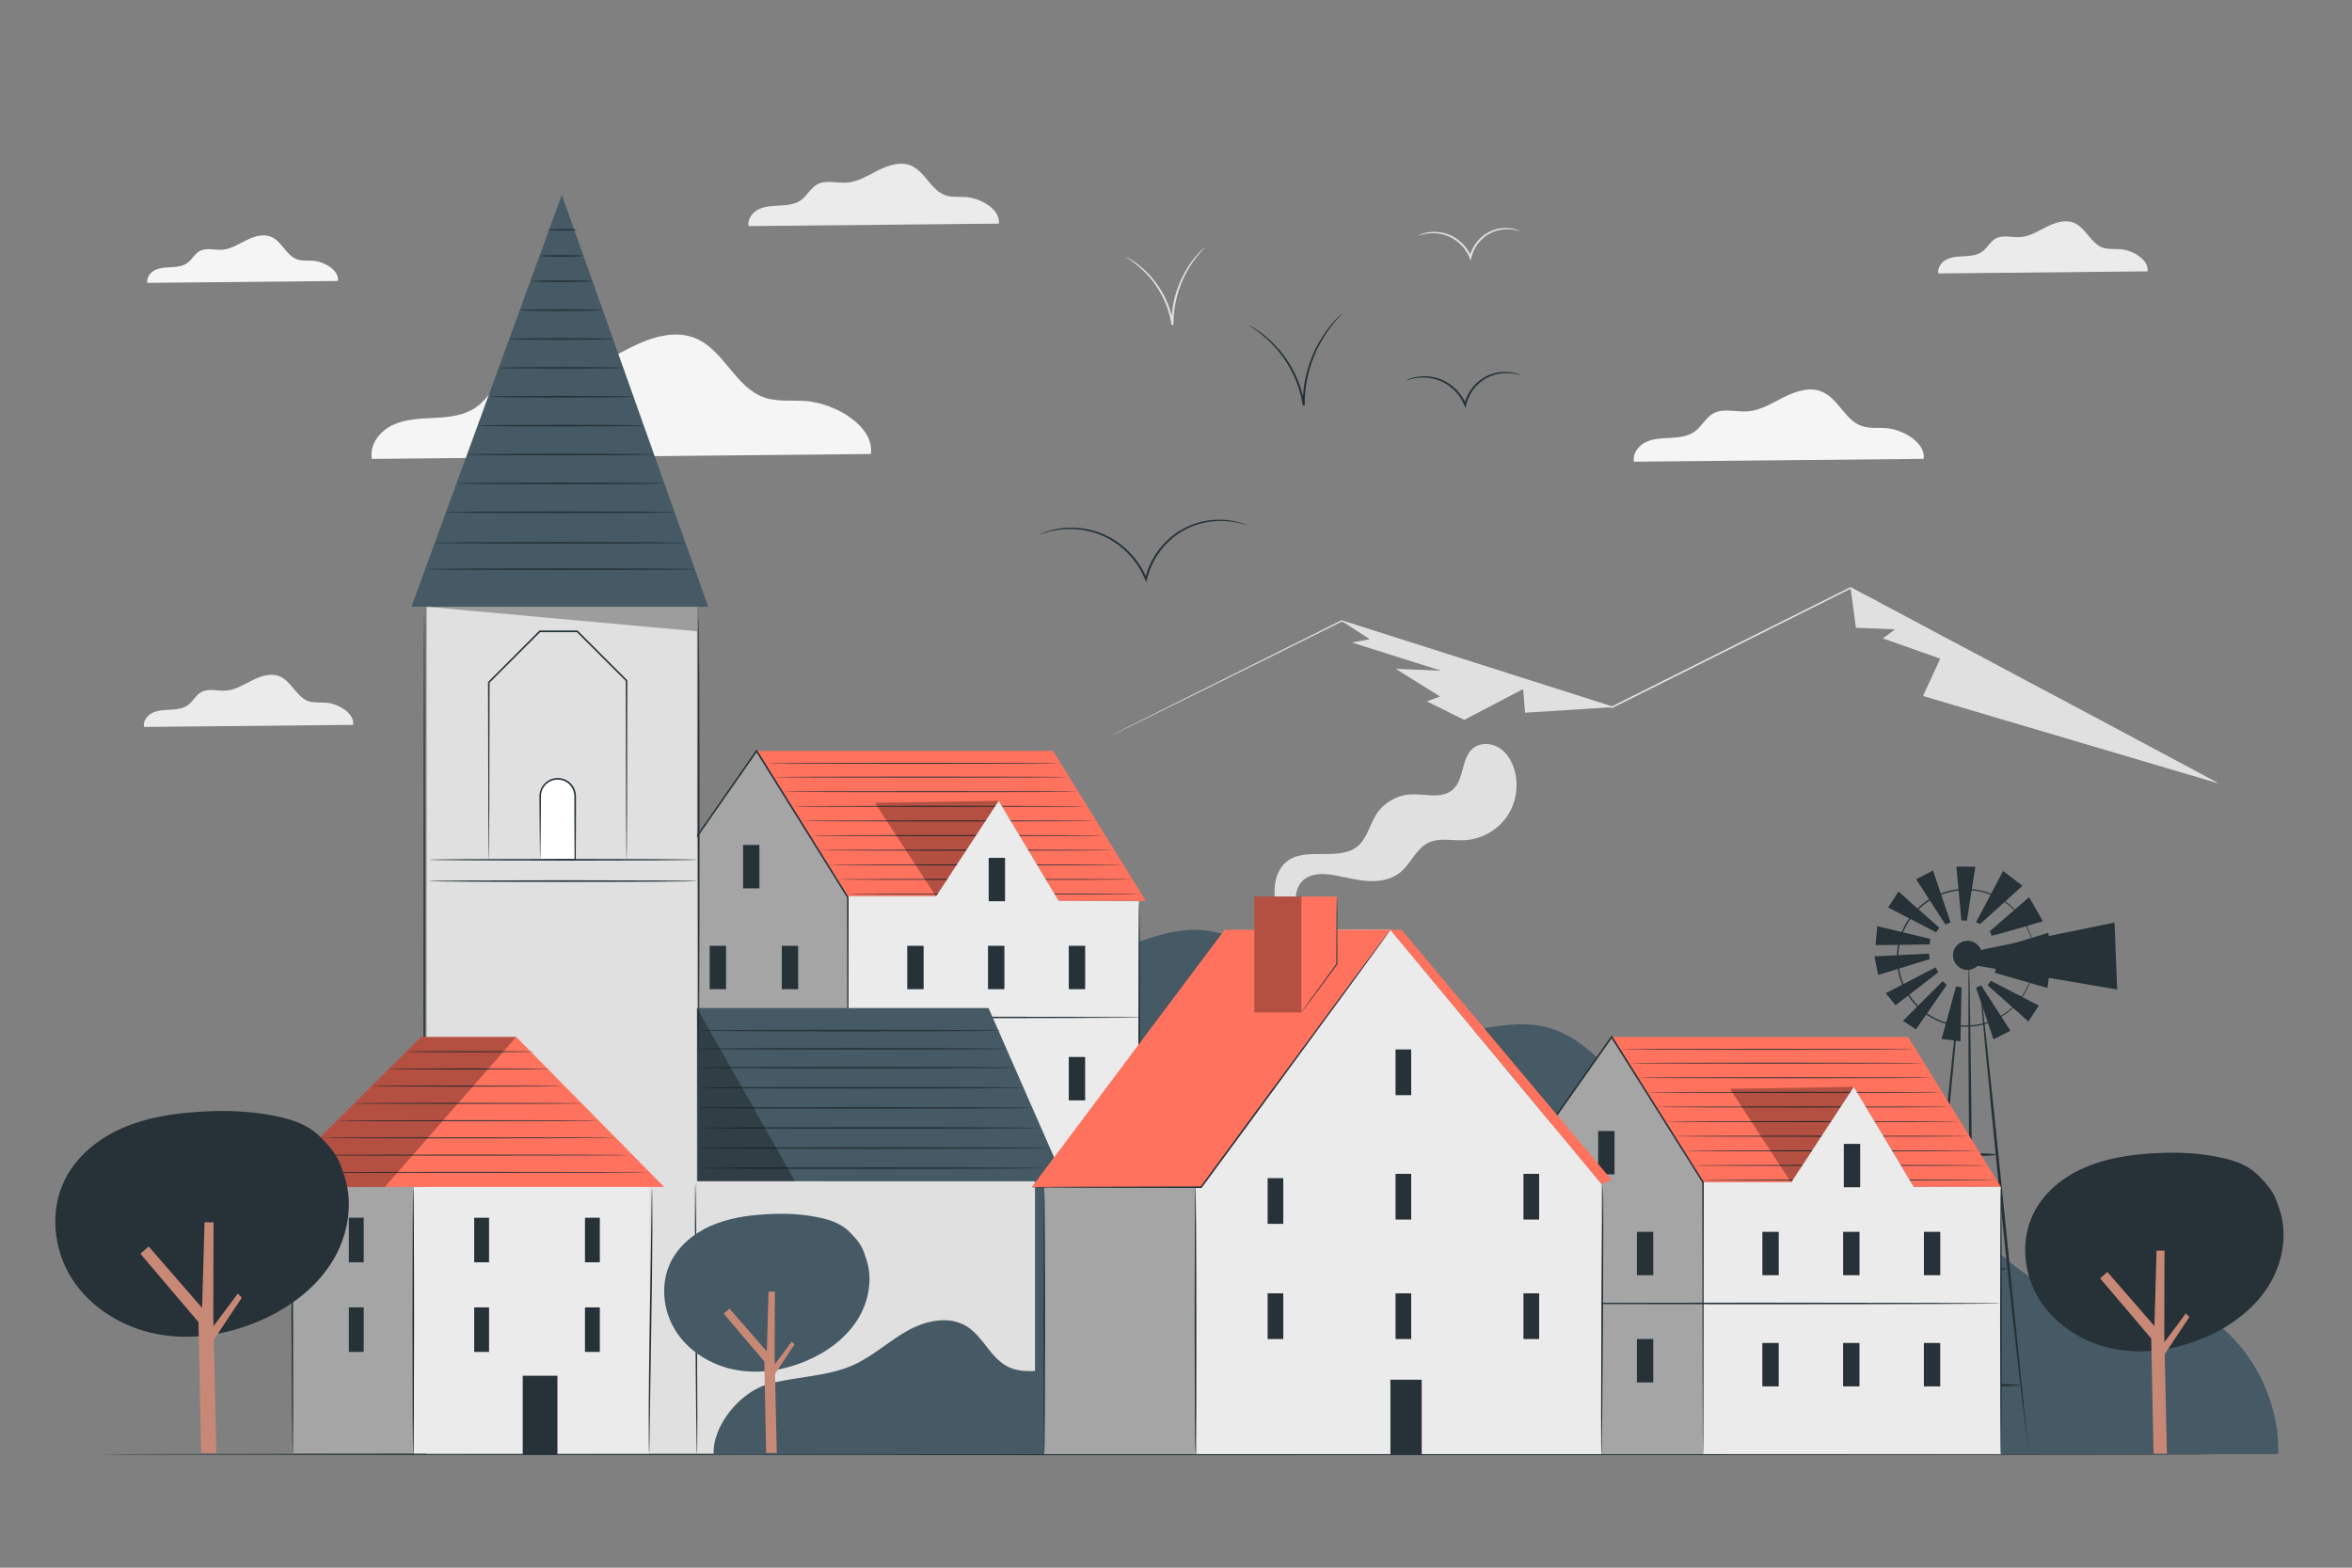 <?xml version="1.0" encoding="UTF-8"?> <svg xmlns="http://www.w3.org/2000/svg" xmlns:xlink="http://www.w3.org/1999/xlink" version="1.1" x="0px" y="0px" viewBox="0 0 750 500" style="enable-background:new 0 0 750 500;" xml:space="preserve"><rect x="0" y="0" width="750" height="500" fill="#808080" stroke="none"/> <g id="Background_Complete"> <g> <g> <path style="fill:#E0E0E0;" d="M484.641,73.693c-0.019,0.051-0.551-0.144-1.541-0.343c-0.985-0.196-2.456-0.368-4.231-0.112 c-1.763,0.251-3.843,0.97-5.661,2.478c-1.815,1.48-3.367,3.713-3.988,6.354l-0.018,0.07l-0.242,0.941l-0.361-0.893 c-1.017-2.512-2.823-4.514-4.782-5.793c-1.964-1.301-4.079-1.85-5.851-1.986c-3.6-0.245-5.705,0.879-5.73,0.729 c-0.014-0.03,0.479-0.316,1.456-0.632c0.972-0.313,2.454-0.629,4.303-0.543c1.835,0.082,4.062,0.607,6.139,1.943 c2.07,1.311,3.981,3.398,5.053,6.046l-0.603,0.048l0.019-0.074c0.658-2.796,2.31-5.134,4.238-6.664 c1.934-1.561,4.137-2.267,5.971-2.469c1.85-0.208,3.357,0.041,4.345,0.316C484.151,73.389,484.654,73.663,484.641,73.693z"></path> </g> </g> <g> <g> <path style="fill:#E0E0E0;" d="M384.165,78.895c0.038,0.039-0.495,0.588-1.402,1.619c-0.908,1.03-2.148,2.592-3.442,4.673 c-2.601,4.109-5.204,10.647-5.114,18.147c0,0.078-0.001,0.157-0.002,0.229l-0.631,0.052c-1.087-7.377-4.957-13.254-8.354-16.653 c-3.417-3.471-6.194-4.818-6.102-4.947c0.011-0.019,0.183,0.06,0.501,0.229c0.312,0.178,0.798,0.406,1.367,0.788 c1.168,0.718,2.782,1.9,4.55,3.615c1.77,1.709,3.643,4.009,5.237,6.863c1.597,2.846,2.862,6.271,3.429,10.013l-0.631,0.052 c0-0.073,0.001-0.153,0.002-0.233c-0.092-7.655,2.637-14.295,5.37-18.395c1.36-2.078,2.667-3.613,3.639-4.6 c0.469-0.51,0.885-0.854,1.149-1.105C384.001,78.999,384.15,78.879,384.165,78.895z"></path> </g> </g> <g> <path style="fill:#F5F5F5;" d="M277.689,144.793c1.218-8.845-11.265-16.12-20.644-16.876c-4.473-0.361-9.119,0.323-13.356-1.154 c-9.181-3.2-12.848-15.061-21.807-18.839c-6.697-2.825-14.408-0.31-20.901,2.958c-6.493,3.268-12.909,7.38-20.163,7.844 c-6.31,0.404-13.161-1.936-18.682,1.146c-4.114,2.297-6.268,7.037-10.06,9.833c-3.709,2.736-8.548,3.315-13.15,3.566 c-4.602,0.251-9.367,0.297-13.558,2.216c-4.191,1.919-7.658,6.35-6.788,10.877L277.689,144.793z"></path> </g> <g> <g> <path style="fill:#E0E0E0;" d="M707.499,249.887c0,0-0.198-0.089-0.577-0.283c-0.388-0.201-0.948-0.491-1.682-0.87 c-1.488-0.781-3.672-1.926-6.504-3.411c-5.681-3-13.95-7.367-24.357-12.862c-20.819-11.037-50.177-26.6-84.386-44.735 l0.226,0.003c-17.278,8.647-36.142,18.087-55.76,27.904c-6.878,3.439-13.663,6.833-20.291,10.147l-0.094,0.047l-0.1-0.032 c-32.025-10.234-61.498-19.652-86.216-27.551l0.159-0.012c-22.314,11.054-40.704,20.164-53.528,26.517 c-6.406,3.158-11.419,5.629-14.843,7.317c-1.702,0.831-3.007,1.469-3.899,1.904c-0.882,0.427-1.344,0.632-1.344,0.632 s0.442-0.244,1.315-0.69c0.885-0.448,2.181-1.104,3.871-1.96c3.413-1.712,8.408-4.218,14.792-7.42 c12.805-6.392,31.166-15.557,53.447-26.679l0.077-0.038l0.082,0.026c24.727,7.874,54.21,17.262,86.245,27.462l-0.194,0.015 c6.627-3.315,13.412-6.709,20.289-10.15c19.623-9.809,38.49-19.241,55.773-27.88l0.114-0.057l0.112,0.06 c34.173,18.202,63.501,33.823,84.298,44.9c10.378,5.549,18.625,9.959,24.29,12.988c2.816,1.516,4.987,2.685,6.467,3.482 c0.725,0.395,1.278,0.697,1.662,0.907C707.314,249.773,707.499,249.887,707.499,249.887z"></path> </g> <polygon style="fill:#E0E0E0;" points="427.821,198.042 436.779,203.867 431.101,204.931 459.543,213.917 445.052,213.313 459.201,222.136 455.019,223.695 466.906,229.608 485.694,219.759 486.314,227.311 514.052,225.549 "></polygon> <polygon style="fill:#E0E0E0;" points="590.109,187.508 591.804,200.212 604.274,200.732 600.406,203.604 618.695,210.077 613.202,221.983 707.499,249.887 "></polygon> </g> <g> <path style="fill:#EBEBEB;" d="M318.505,71.321c0.611-4.435-5.649-8.084-10.352-8.463c-2.243-0.181-4.573,0.162-6.698-0.578 c-4.604-1.605-6.443-7.552-10.935-9.447c-3.358-1.417-7.225-0.155-10.481,1.483c-3.256,1.639-6.473,3.701-10.111,3.934 c-3.164,0.202-6.6-0.971-9.368,0.575c-2.063,1.152-3.143,3.529-5.045,4.931c-1.86,1.372-4.286,1.663-6.594,1.788 c-2.308,0.125-4.697,0.149-6.799,1.111c-2.102,0.962-3.84,3.184-3.404,5.454L318.505,71.321z"></path> </g> <g> <path style="fill:#EBEBEB;" d="M112.609,231.19c0.51-3.708-4.722-6.758-8.654-7.075c-1.875-0.151-3.823,0.135-5.599-0.484 c-3.849-1.341-5.386-6.314-9.141-7.898c-2.808-1.184-6.04-0.13-8.762,1.24c-2.722,1.37-5.412,3.094-8.452,3.288 c-2.645,0.169-5.517-0.812-7.831,0.48c-1.724,0.963-2.628,2.95-4.217,4.122c-1.555,1.147-3.583,1.39-5.513,1.495 c-1.929,0.105-3.927,0.124-5.684,0.929c-1.757,0.804-3.21,2.662-2.846,4.559L112.609,231.19z"></path> </g> <g> <path style="fill:#F5F5F5;" d="M107.767,89.616c0.465-3.378-4.303-6.158-7.886-6.446c-1.709-0.138-3.483,0.123-5.102-0.441 c-3.507-1.222-4.908-5.753-8.33-7.196c-2.558-1.079-5.504-0.118-7.984,1.13c-2.48,1.248-4.931,2.819-7.702,2.996 c-2.41,0.154-5.027-0.74-7.136,0.438c-1.571,0.877-2.394,2.688-3.843,3.756c-1.417,1.045-3.265,1.266-5.023,1.362 c-1.758,0.096-3.578,0.113-5.179,0.846c-1.601,0.733-2.925,2.426-2.593,4.155L107.767,89.616z"></path> </g> <g> <path style="fill:#EBEBEB;" d="M684.791,86.549c0.51-3.708-4.722-6.758-8.654-7.075c-1.875-0.151-3.823,0.135-5.599-0.484 c-3.849-1.341-5.386-6.314-9.141-7.897c-2.808-1.184-6.04-0.13-8.762,1.24c-2.722,1.37-5.412,3.094-8.452,3.288 c-2.645,0.169-5.517-0.812-7.831,0.48c-1.724,0.963-2.628,2.95-4.217,4.122c-1.555,1.147-3.583,1.39-5.513,1.495 c-1.929,0.105-3.927,0.124-5.683,0.929c-1.757,0.804-3.21,2.662-2.846,4.56L684.791,86.549z"></path> </g> <g> <path style="fill:#F5F5F5;" d="M613.409,146.345c0.707-5.135-6.541-9.36-11.987-9.799c-2.597-0.209-5.295,0.188-7.755-0.67 c-5.331-1.858-7.46-8.745-12.662-10.939c-3.889-1.64-8.366-0.18-12.136,1.717c-3.77,1.897-7.496,4.285-11.707,4.555 c-3.664,0.234-7.642-1.124-10.847,0.665c-2.388,1.333-3.64,4.086-5.841,5.71c-2.154,1.589-4.963,1.925-7.635,2.07 c-2.672,0.145-5.439,0.172-7.872,1.286c-2.433,1.114-4.446,3.687-3.941,6.315L613.409,146.345z"></path> </g> </g> <g id="Background_Simple" style="display:none;"> <path style="display:inline;fill:#F5F5F5;" d="M521.593,117.017l-1.924-3.171c-16.223-26.734-45.554-42.849-76.479-40.894 c-3.975,0.251-7.933,0.789-11.839,1.625c-28.117,6.019-52.582,27.281-62.723,54.512c-5.964,16.015-7.63,34.454-18.948,47.166 c-14.729,16.544-39.736,17.064-61.722,16.378c-21.986-0.686-47.009-0.101-61.667,16.508c-9.18,10.402-12.097,25.195-11.357,39.125 c1.96,36.882,27.659,69.859,60.343,86.251c32.684,16.392,71.165,17.86,106.935,10.649c50.11-10.101,97.764-37.841,126.407-80.687 C537.262,221.634,544.511,163.262,521.593,117.017z"></path> <circle style="display:inline;fill:#F5F5F5;" cx="604.829" cy="201.479" r="47.316"></circle> <circle style="display:inline;fill:#F5F5F5;" cx="267.111" cy="94.261" r="37.754"></circle> </g> <g id="Floor"> <g> <path style="fill:#263238;" d="M706.537,463.857c0,0.144-151.003,0.26-337.232,0.26c-186.293,0-337.264-0.117-337.264-0.26 c0-0.144,150.971-0.26,337.264-0.26C555.534,463.597,706.537,463.714,706.537,463.857z"></path> </g> </g> <g id="Small_Town"> <g> <path style="fill:#455A64;" d="M258.965,351.989c32.756-0.823,92.354-58.752,124.977-55.296 c23.719,2.513,40.51,30.629,64.171,33.775c15.622,2.077,31.695-7.269,46.813-2.332c18.207,5.946,27.862,30.211,45.765,37.252 c16.542,6.506,34.918-3.615,52.109,0.123c26.373,5.734,41.391,41.443,67.712,47.476c9.852,2.258,20.13-0.028,30.061,1.726 c20.192,3.566,36.48,25.821,35.919,49.076H269.631L258.965,351.989z"></path> <g> <path style="fill:#263238;" d="M617.229,308.539c-0.568,0.284-15.907,8.238-15.907,8.238l3.125,3.835l13.635-10.51 L617.229,308.539z"></path> <path style="fill:#263238;" d="M619.479,312.921c-0.455,0.443-12.657,12.677-12.657,12.677l4.141,2.706l9.802-14.153 L619.479,312.921z"></path> <path style="fill:#263238;" d="M615.106,304.132c-0.632,0.067-17.405,0.886-17.405,0.886l1.204,5.945l16.452-5.07 L615.106,304.132z"></path> <path style="fill:#263238;" d="M615.557,299.459c-0.625-0.114-16.948-4.062-16.948-4.062l-0.523,6.043l17.214-0.221 L615.557,299.459z"></path> <path style="fill:#263238;" d="M618.432,295.92c-0.498-0.395-13.037-11.566-13.037-11.566l-3.307,5.085l15.289,7.914 L618.432,295.92z"></path> <path style="fill:#263238;" d="M621.98,294.16c-0.236-0.59-5.577-16.512-5.577-16.512l-5.395,2.772l9.344,14.459L621.98,294.16z"></path> <path style="fill:#263238;" d="M627.213,293.648c0.063-0.632,2.692-17.219,2.692-17.219l-6.065-0.037l1.598,17.141 L627.213,293.648z"></path> <polygon style="fill:#263238;" points="627.746,303.779 674.28,294.237 675.116,315.587 627.895,307.585 "></polygon> <path style="fill:#263238;" d="M632.036,304.701c0,2.563-2.077,4.64-4.64,4.64s-4.64-2.077-4.64-4.64 c0-2.563,2.078-4.64,4.64-4.64S632.036,302.138,632.036,304.701z"></path> <g> <path style="fill:#263238;" d="M610.259,464.033c-0.247-0.025,2.849-33.241,6.913-74.181 c4.066-40.954,7.561-74.123,7.808-74.099c0.247,0.024-2.848,33.233-6.914,74.188 C614.002,430.882,610.506,464.058,610.259,464.033z"></path> </g> <g> <path style="fill:#263238;" d="M646.9,463.645c0,0-4.55-36.243-8.604-76.364c-4.055-40.135-7.141-72.68-6.894-72.705 c0.247-0.025,3.733,32.48,7.789,72.614C643.244,427.311,646.899,463.397,646.9,463.645z"></path> </g> <g> <path style="fill:#263238;" d="M636.571,368.262c0,0.248-3.586,0.449-8.008,0.449c-4.424,0-8.009-0.201-8.009-0.449 c0-0.248,3.585-0.449,8.009-0.449C632.986,367.813,636.571,368.014,636.571,368.262z"></path> </g> <g> <path style="fill:#263238;" d="M640.007,404.674c0,0.248-5.235,0.45-11.69,0.45c-6.458,0-11.691-0.201-11.691-0.45 c0-0.248,5.233-0.449,11.691-0.449C634.772,404.225,640.007,404.426,640.007,404.674z"></path> </g> <g> <path style="fill:#263238;" d="M644.256,441.794c0,0.248-7.097,0.449-15.85,0.449c-8.756,0-15.851-0.201-15.851-0.449 c0-0.248,7.096-0.449,15.851-0.449C637.159,441.344,644.256,441.546,644.256,441.794z"></path> </g> <g> <path style="fill:#263238;" d="M627.824,307.548c0.248-0.002,0.742,34.351,1.103,76.719c0.361,42.383,0.452,76.732,0.204,76.734 c-0.248,0.002-0.742-34.343-1.102-76.726C627.667,341.906,627.576,307.55,627.824,307.548z"></path> </g> <g> <path style="fill:#263238;" d="M648.69,305.482c-0.008,0-0.021-0.12-0.041-0.353c-0.018-0.254-0.043-0.597-0.075-1.035 c-0.015-0.229-0.031-0.483-0.049-0.762c-0.031-0.279-0.092-0.581-0.142-0.91c-0.106-0.657-0.207-1.419-0.461-2.247 c-0.388-1.681-1.18-3.668-2.425-5.772c-1.255-2.095-3.063-4.283-5.522-6.139c-2.451-1.838-5.544-3.402-9.112-4.032 c-3.544-0.608-7.544-0.497-11.354,0.951c-0.969,0.311-1.881,0.79-2.817,1.24c-0.887,0.537-1.822,1.031-2.648,1.703 c-0.878,0.603-1.646,1.358-2.45,2.084c-0.726,0.804-1.49,1.591-2.116,2.504c-1.285,1.785-2.407,3.769-3.086,5.95 c-0.704,2.168-1.083,4.47-1.114,6.813c0.031,2.344,0.409,4.647,1.113,6.815c0.679,2.182,1.801,4.166,3.086,5.952 c0.626,0.913,1.39,1.701,2.116,2.505c0.804,0.726,1.572,1.481,2.45,2.084c0.826,0.672,1.761,1.167,2.649,1.704 c0.937,0.45,1.848,0.929,2.818,1.24c3.81,1.448,7.811,1.559,11.355,0.951c3.569-0.631,6.661-2.194,9.112-4.033 c2.459-1.856,4.267-4.044,5.521-6.139c1.244-2.104,2.036-4.09,2.424-5.771c0.253-0.828,0.354-1.59,0.46-2.247 c0.05-0.329,0.111-0.631,0.142-0.91c0.018-0.278,0.035-0.532,0.049-0.762c0.031-0.438,0.056-0.78,0.074-1.035 C648.669,305.602,648.682,305.482,648.69,305.482s0.009,0.12,0.005,0.354c-0.008,0.256-0.017,0.6-0.03,1.039 c-0.008,0.231-0.018,0.487-0.028,0.767c-0.024,0.281-0.078,0.586-0.121,0.917c-0.093,0.663-0.181,1.432-0.423,2.271 c-0.365,1.701-1.14,3.716-2.378,5.857c-1.249,2.132-3.062,4.363-5.544,6.263c-2.474,1.882-5.609,3.488-9.236,4.146 c-3.603,0.635-7.676,0.536-11.565-0.928c-0.989-0.315-1.92-0.8-2.876-1.257c-0.907-0.544-1.861-1.048-2.705-1.731 c-0.896-0.614-1.682-1.381-2.503-2.122c-0.743-0.818-1.522-1.622-2.163-2.552c-1.314-1.82-2.461-3.845-3.156-6.072 c-0.72-2.213-1.107-4.565-1.138-6.957c0.031-2.391,0.419-4.742,1.139-6.954c0.695-2.226,1.842-4.25,3.156-6.069 c0.641-0.93,1.42-1.733,2.163-2.551c0.821-0.74,1.606-1.507,2.502-2.121c0.844-0.683,1.798-1.186,2.704-1.73 c0.956-0.457,1.887-0.942,2.875-1.257c3.888-1.464,7.961-1.563,11.563-0.928c3.627,0.658,6.762,2.264,9.236,4.146 c2.483,1.9,4.296,4.131,5.545,6.263c1.239,2.141,2.013,4.156,2.379,5.858c0.242,0.838,0.331,1.608,0.423,2.271 c0.044,0.332,0.098,0.637,0.121,0.918c0.01,0.28,0.019,0.536,0.028,0.767c0.013,0.44,0.023,0.784,0.03,1.04 C648.699,305.362,648.698,305.482,648.69,305.482z"></path> </g> <path style="fill:#263238;" d="M635.047,298.418c0.703,0.097,16.384-4.588,16.384-4.588l-4.395-7.691l-12.499,10.833 L635.047,298.418z"></path> <path style="fill:#263238;" d="M631.401,294.745c0.455-0.443,13.513-12.226,13.513-12.226l-6.172-4.735l-8.636,16.363 L631.401,294.745z"></path> <path style="fill:#263238;" d="M636.923,304.339c0.632-0.067,17.405-0.886,17.405-0.886l-1.204-5.945l-16.452,5.069 L636.923,304.339z"></path> <path style="fill:#263238;" d="M636.144,310.287c0.619,0.142,16.747,4.825,16.747,4.825l0.795-6.013l-17.206-0.559 L636.144,310.287z"></path> <path style="fill:#263238;" d="M633.786,314.239c0.498,0.395,13.037,11.566,13.037,11.566l3.307-5.085l-15.289-7.914 L633.786,314.239z"></path> <path style="fill:#263238;" d="M630.107,314.99c0.236,0.59,5.577,16.512,5.577,16.512l5.395-2.772l-9.344-14.459L630.107,314.99z "></path> <path style="fill:#263238;" d="M623.741,314.576c-0.134,0.621-4.618,16.805-4.618,16.805l6.023,0.721l0.347-17.212 L623.741,314.576z"></path> </g> <g> <polygon style="fill:#EBEBEB;" points="543.064,377.063 513.929,330.716 483.306,374.283 483.306,463.788 543.064,463.788 "></polygon> <polygon style="opacity:0.3;" points="543.064,377.063 513.929,330.716 483.306,374.283 483.306,463.788 543.064,463.788 "></polygon> <polygon style="fill:#FF725E;" points="513.929,330.716 608.461,330.716 638.049,378.565 610.267,378.565 591.12,346.653 571.222,377.063 543.064,377.063 "></polygon> <rect x="521.968" y="392.882" style="fill:#263238;" width="5.221" height="13.838"></rect> <rect x="498.972" y="392.882" style="fill:#263238;" width="5.221" height="13.838"></rect> <rect x="521.968" y="427.073" style="fill:#263238;" width="5.221" height="13.838"></rect> <rect x="498.972" y="427.073" style="fill:#263238;" width="5.221" height="13.838"></rect> <g> <path style="fill:#263238;" d="M610.819,334.695c0,0.086-21.081,0.156-47.078,0.156c-26.007,0-47.083-0.07-47.083-0.156 s21.076-0.156,47.083-0.156C589.738,334.539,610.819,334.609,610.819,334.695z"></path> </g> <g> <path style="fill:#263238;" d="M613.514,339.075c0,0.086-21.08,0.156-47.079,0.156c-26.007,0-47.083-0.07-47.083-0.156 s21.076-0.156,47.083-0.156C592.434,338.918,613.514,338.988,613.514,339.075z"></path> </g> <g> <path style="fill:#263238;" d="M616.401,343.736c0,0.086-21.081,0.156-47.078,0.156c-26.007,0-47.083-0.07-47.083-0.156 c0-0.086,21.076-0.156,47.083-0.156C595.321,343.58,616.401,343.65,616.401,343.736z"></path> </g> <g> <path style="fill:#263238;" d="M619.288,348.398c0,0.086-21.08,0.156-47.078,0.156c-26.007,0-47.083-0.07-47.083-0.156 s21.076-0.156,47.083-0.156C598.208,348.241,619.288,348.311,619.288,348.398z"></path> </g> <g> <path style="fill:#263238;" d="M622.175,353.059c0,0.086-21.081,0.156-47.079,0.156c-26.007,0-47.083-0.07-47.083-0.156 s21.076-0.156,47.083-0.156C601.095,352.903,622.175,352.973,622.175,353.059z"></path> </g> <g> <path style="fill:#263238;" d="M625.062,357.721c0,0.086-21.081,0.156-47.079,0.156c-26.007,0-47.083-0.07-47.083-0.156 c0-0.086,21.076-0.156,47.083-0.156C603.982,357.565,625.062,357.635,625.062,357.721z"></path> </g> <g> <path style="fill:#263238;" d="M627.949,362.382c0,0.086-21.081,0.156-47.079,0.156c-26.007,0-47.083-0.07-47.083-0.156 c0-0.086,21.076-0.156,47.083-0.156C606.868,362.226,627.949,362.296,627.949,362.382z"></path> </g> <g> <path style="fill:#263238;" d="M630.836,367.044c0,0.086-21.081,0.156-47.078,0.156c-26.007,0-47.083-0.07-47.083-0.156 c0-0.086,21.076-0.156,47.083-0.156C609.755,366.888,630.836,366.958,630.836,367.044z"></path> </g> <g> <path style="fill:#263238;" d="M633.723,371.706c0,0.086-21.081,0.156-47.079,0.156c-26.007,0-47.083-0.07-47.083-0.156 c0-0.086,21.076-0.156,47.083-0.156C612.642,371.549,633.723,371.619,633.723,371.706z"></path> </g> <g> <path style="fill:#263238;" d="M636.61,376.367c0,0.086-21.081,0.156-47.079,0.156c-26.007,0-47.083-0.07-47.083-0.156 s21.076-0.156,47.083-0.156C615.529,376.211,636.61,376.281,636.61,376.367z"></path> </g> <path style="fill:#EBEBEB;" d="M638.049,463.788c0-1.502,0-85.224,0-85.224h-27.782l-19.147-31.912l-19.898,30.41h-28.158v86.725 H638.049z"></path> <polygon style="opacity:0.3;" points="591.12,346.653 551.665,347.27 571.101,377.063 "></polygon> <rect x="587.946" y="364.831" style="fill:#263238;" width="5.221" height="13.838"></rect> <rect x="509.616" y="360.725" style="fill:#263238;" width="5.221" height="13.838"></rect> <rect x="561.981" y="392.882" style="fill:#263238;" width="5.221" height="13.838"></rect> <rect x="587.735" y="392.882" style="fill:#263238;" width="5.221" height="13.838"></rect> <rect x="613.489" y="392.882" style="fill:#263238;" width="5.221" height="13.838"></rect> <rect x="561.97" y="428.335" style="fill:#263238;" width="5.221" height="13.838"></rect> <rect x="587.724" y="428.335" style="fill:#263238;" width="5.221" height="13.838"></rect> <rect x="613.478" y="428.335" style="fill:#263238;" width="5.221" height="13.838"></rect> <g> <path style="fill:#263238;" d="M638.049,415.722c0,0.144-34.643,0.26-77.368,0.26c-42.74,0-77.376-0.117-77.376-0.26 s34.636-0.26,77.376-0.26C603.406,415.461,638.049,415.578,638.049,415.722z"></path> </g> <g> <path style="fill:#263238;" d="M483.306,464.033c0,0-0.014-0.145-0.021-0.43c-0.005-0.3-0.011-0.72-0.02-1.268 c-0.009-1.135-0.022-2.785-0.038-4.925c-0.016-4.319-0.04-10.598-0.069-18.517c-0.023-15.874-0.056-38.307-0.094-64.61l0-0.077 l0.044-0.063c9.287-13.222,19.486-27.743,30.163-42.944c0.149-0.212,0.298-0.424,0.445-0.633l0.225-0.32l0.208,0.332 c10.33,16.446,20.167,32.108,29.118,46.358l0.037,0.059l0,0.069c-0.038,25.481-0.071,47.157-0.094,62.481 c-0.029,7.643-0.052,13.699-0.068,17.863c-0.016,2.062-0.029,3.652-0.038,4.746c-0.008,0.527-0.015,0.932-0.02,1.222 c-0.007,0.274-0.02,0.414-0.02,0.414s-0.013-0.14-0.02-0.414c-0.005-0.29-0.011-0.694-0.02-1.222 c-0.009-1.094-0.021-2.684-0.038-4.746c-0.016-4.164-0.039-10.22-0.068-17.863c-0.023-15.323-0.056-37-0.094-62.481l0.037,0.127 c-8.961-14.243-18.81-29.897-29.153-46.336l0.433,0.011c-0.147,0.208-0.296,0.421-0.445,0.633 c-10.688,15.194-20.897,29.707-30.193,42.923l0.044-0.139c-0.038,26.304-0.071,48.737-0.094,64.61 c-0.03,7.919-0.053,14.198-0.069,18.517c-0.017,2.14-0.03,3.79-0.038,4.925c-0.009,0.548-0.015,0.968-0.02,1.268 C483.32,463.888,483.306,464.033,483.306,464.033z"></path> </g> <g> <path style="fill:#263238;" d="M638.049,464.021c-0.144,0-0.26-19.132-0.26-42.726c0-23.603,0.116-42.73,0.26-42.73 c0.144,0,0.26,19.128,0.26,42.73C638.31,444.889,638.193,464.021,638.049,464.021z"></path> </g> </g> <g> <polygon style="fill:#EBEBEB;" points="270.388,285.836 241.253,239.489 210.629,283.056 210.629,372.562 270.388,372.562 "></polygon> <polygon style="opacity:0.3;" points="270.388,285.836 241.253,239.489 210.629,283.056 210.629,372.562 270.388,372.562 "></polygon> <polygon style="fill:#FF725E;" points="241.253,239.489 335.784,239.489 365.373,287.338 337.591,287.338 318.444,255.426 298.546,285.836 270.388,285.836 "></polygon> <rect x="249.292" y="301.656" style="fill:#263238;" width="5.221" height="13.838"></rect> <rect x="226.296" y="301.656" style="fill:#263238;" width="5.221" height="13.838"></rect> <rect x="249.292" y="335.846" style="fill:#263238;" width="5.221" height="13.838"></rect> <rect x="226.296" y="335.846" style="fill:#263238;" width="5.221" height="13.838"></rect> <g> <path style="fill:#263238;" d="M338.143,243.469c0,0.086-21.081,0.156-47.079,0.156c-26.007,0-47.083-0.07-47.083-0.156 c0-0.086,21.076-0.156,47.083-0.156C317.062,243.312,338.143,243.382,338.143,243.469z"></path> </g> <g> <path style="fill:#263238;" d="M340.838,247.848c0,0.086-21.081,0.156-47.079,0.156c-26.007,0-47.083-0.07-47.083-0.156 c0-0.086,21.076-0.156,47.083-0.156C319.757,247.692,340.838,247.762,340.838,247.848z"></path> </g> <g> <path style="fill:#263238;" d="M343.725,252.51c0,0.086-21.081,0.156-47.079,0.156c-26.007,0-47.083-0.07-47.083-0.156 c0-0.086,21.076-0.156,47.083-0.156C322.644,252.354,343.725,252.423,343.725,252.51z"></path> </g> <g> <path style="fill:#263238;" d="M346.612,257.171c0,0.086-21.08,0.156-47.079,0.156c-26.007,0-47.083-0.07-47.083-0.156 s21.076-0.156,47.083-0.156C325.531,257.015,346.612,257.085,346.612,257.171z"></path> </g> <g> <path style="fill:#263238;" d="M349.499,261.833c0,0.086-21.08,0.156-47.078,0.156c-26.007,0-47.083-0.07-47.083-0.156 c0-0.086,21.076-0.156,47.083-0.156C328.418,261.677,349.499,261.747,349.499,261.833z"></path> </g> <g> <path style="fill:#263238;" d="M352.386,266.494c0,0.086-21.081,0.156-47.078,0.156c-26.007,0-47.083-0.07-47.083-0.156 c0-0.086,21.076-0.156,47.083-0.156C331.305,266.338,352.386,266.408,352.386,266.494z"></path> </g> <g> <path style="fill:#263238;" d="M355.273,271.156c0,0.086-21.08,0.156-47.079,0.156c-26.007,0-47.083-0.07-47.083-0.156 c0-0.086,21.076-0.156,47.083-0.156C334.192,271,355.273,271.07,355.273,271.156z"></path> </g> <g> <path style="fill:#263238;" d="M358.16,275.817c0,0.086-21.081,0.156-47.079,0.156c-26.007,0-47.083-0.07-47.083-0.156 c0-0.086,21.076-0.156,47.083-0.156C337.079,275.661,358.16,275.731,358.16,275.817z"></path> </g> <g> <path style="fill:#263238;" d="M361.046,280.479c0,0.086-21.08,0.156-47.078,0.156c-26.007,0-47.083-0.07-47.083-0.156 s21.076-0.156,47.083-0.156C339.966,280.323,361.046,280.393,361.046,280.479z"></path> </g> <g> <path style="fill:#263238;" d="M363.934,285.141c0,0.086-21.081,0.156-47.078,0.156c-26.007,0-47.083-0.07-47.083-0.156 s21.076-0.156,47.083-0.156C342.853,284.984,363.934,285.054,363.934,285.141z"></path> </g> <path style="fill:#EBEBEB;" d="M363.032,372.562c0-1.502,0.231-85.119,0.231-85.119l-25.672-0.104l-19.147-31.912l-19.898,30.41 h-28.158v86.725H363.032z"></path> <polygon style="opacity:0.3;" points="318.444,255.426 278.988,256.043 298.425,285.836 "></polygon> <rect x="315.27" y="273.604" style="fill:#263238;" width="5.221" height="13.838"></rect> <rect x="236.94" y="269.499" style="fill:#263238;" width="5.221" height="13.838"></rect> <rect x="289.305" y="301.656" style="fill:#263238;" width="5.221" height="13.838"></rect> <rect x="315.059" y="301.656" style="fill:#263238;" width="5.221" height="13.838"></rect> <rect x="340.813" y="301.656" style="fill:#263238;" width="5.221" height="13.838"></rect> <rect x="289.294" y="337.109" style="fill:#263238;" width="5.221" height="13.838"></rect> <rect x="315.048" y="337.109" style="fill:#263238;" width="5.221" height="13.838"></rect> <rect x="340.802" y="337.109" style="fill:#263238;" width="5.221" height="13.838"></rect> <g> <path style="fill:#263238;" d="M364.26,324.495c0,0.144-34.394,0.26-76.812,0.26c-42.432,0-76.819-0.117-76.819-0.26 s34.387-0.26,76.819-0.26C329.866,324.235,364.26,324.352,364.26,324.495z"></path> </g> <g> <path style="fill:#263238;" d="M270.354,372.533c0,0-0.013-0.139-0.02-0.412c-0.005-0.289-0.011-0.691-0.02-1.216 c-0.009-1.089-0.021-2.671-0.038-4.723c-0.016-4.145-0.039-10.171-0.068-17.779c-0.023-15.252-0.056-36.828-0.094-62.194 l0.036,0.126c-8.948-14.354-18.787-30.136-29.119-46.709l0.435,0.011c-0.118,0.169-0.246,0.353-0.374,0.536 c-10.718,15.374-20.95,30.051-30.265,43.412l0.043-0.138c-0.038,26.131-0.071,48.405-0.094,64.162 c-0.03,7.861-0.053,14.092-0.069,18.379c-0.017,2.123-0.029,3.761-0.038,4.887c-0.009,0.543-0.015,0.96-0.02,1.258 c-0.007,0.282-0.02,0.426-0.02,0.426s-0.014-0.144-0.02-0.426c-0.005-0.298-0.011-0.715-0.02-1.258 c-0.009-1.126-0.022-2.764-0.038-4.887c-0.016-4.286-0.039-10.518-0.069-18.379c-0.023-15.758-0.056-38.031-0.094-64.162 l0-0.076l0.044-0.063c9.305-13.367,19.527-28.052,30.234-43.433c0.128-0.184,0.256-0.367,0.374-0.536l0.226-0.324l0.209,0.336 c10.319,16.581,20.146,32.371,29.084,46.731l0.036,0.058l0,0.068c-0.038,25.366-0.071,46.942-0.094,62.194 c-0.029,7.607-0.052,13.634-0.068,17.779c-0.016,2.052-0.029,3.635-0.038,4.723c-0.009,0.525-0.015,0.927-0.02,1.216 C270.368,372.394,270.354,372.533,270.354,372.533z"></path> </g> <g> <path style="fill:#263238;" d="M363.263,287.442c0.144,0,0.26,18.884,0.26,42.173c0,23.297-0.116,42.177-0.26,42.177 c-0.144,0-0.26-18.88-0.26-42.177C363.003,306.326,363.119,287.442,363.263,287.442z"></path> </g> </g> <g> <g> <rect x="136.037" y="193.52" style="fill:#E0E0E0;" width="86.224" height="270.125"></rect> <polygon style="fill:#455A64;" points="315.222,321.509 222.261,321.509 222.261,376.747 339.472,376.747 "></polygon> <rect x="222.261" y="376.747" style="fill:#E0E0E0;" width="107.78" height="86.898"></rect> <g> <path style="fill:#FFFFFF;" d="M172.26,274.203h11.15v-20.247c0-3.079-2.496-5.575-5.575-5.575l0,0 c-3.079,0-5.575,2.496-5.575,5.575V274.203z"></path> <g> <path style="fill:#263238;" d="M172.26,274.203c-0.013,0.013-0.025-0.217-0.038-0.666c-0.01-0.506-0.024-1.166-0.04-1.987 c-0.022-1.809-0.054-4.323-0.092-7.404c-0.013-1.579-0.027-3.302-0.042-5.148c-0.005-0.928-0.01-1.886-0.016-2.873 c0.023-0.995-0.074-1.986,0.065-3.073c0.292-2.14,1.986-4.169,4.296-4.739c2.275-0.625,5.014,0.34,6.349,2.492 c0.648,0.994,0.954,2.192,0.927,3.331c-0.001,1.106-0.002,2.196-0.004,3.269c-0.005,2.144-0.009,4.217-0.014,6.199 c-0.019,3.949-0.036,7.533-0.051,10.6l-0.001,0.194l-0.19-0.002c-3.421-0.043-6.213-0.078-8.215-0.103 c-0.912-0.02-1.643-0.036-2.198-0.048C172.5,274.23,172.246,274.217,172.26,274.203c0.013-0.013,0.293-0.026,0.811-0.041 c0.566-0.012,1.311-0.028,2.241-0.048c1.973-0.025,4.725-0.06,8.098-0.103l-0.191,0.191c-0.015-3.066-0.032-6.65-0.051-10.6 c-0.004-1.982-0.009-4.055-0.014-6.199c-0.001-1.073-0.002-2.163-0.003-3.269c0.022-1.071-0.257-2.137-0.847-3.049 c-1.217-1.962-3.706-2.842-5.785-2.28c-2.108,0.513-3.668,2.36-3.948,4.319c-0.135,0.965-0.053,2.002-0.083,2.963 c-0.006,0.971-0.011,1.915-0.016,2.828c-0.015,1.824-0.029,3.526-0.042,5.087c-0.038,3.086-0.069,5.605-0.092,7.417 c-0.017,0.845-0.03,1.523-0.04,2.043C172.285,273.936,172.272,274.191,172.26,274.203z"></path> </g> </g> <polygon style="fill:#455A64;" points="179.149,62.163 131.205,193.52 225.825,193.52 "></polygon> <g> <g> <path style="fill:#263238;" d="M218.58,173.132c0,0.144-17.895,0.26-39.965,0.26c-22.077,0-39.969-0.117-39.969-0.26 s17.891-0.26,39.969-0.26C200.685,172.871,218.58,172.988,218.58,173.132z"></path> </g> <g> <path style="fill:#263238;" d="M221.562,181.524c0,0.144-19.089,0.26-42.631,0.26c-23.55,0-42.634-0.117-42.634-0.26 c0-0.144,19.085-0.26,42.634-0.26C202.473,181.264,221.562,181.38,221.562,181.524z"></path> </g> <g> <path style="fill:#263238;" d="M215.113,163.373c0,0.144-16.351,0.26-36.515,0.26c-20.172,0-36.519-0.117-36.519-0.26 s16.347-0.26,36.519-0.26C198.762,163.113,215.113,163.229,215.113,163.373z"></path> </g> <g> <path style="fill:#263238;" d="M211.84,154.163c0,0.018-0.232,0.035-0.673,0.052c-0.495,0.013-1.136,0.029-1.931,0.049 c-1.74,0.02-4.15,0.048-7.101,0.083c-6.051,0.02-14.307,0.047-23.428,0.077c-9.124-0.03-17.381-0.057-23.432-0.077 c-2.951-0.035-5.361-0.063-7.101-0.083c-0.795-0.02-1.436-0.036-1.93-0.049c-0.441-0.017-0.673-0.035-0.673-0.052 c0-0.018,0.232-0.036,0.673-0.053c0.495-0.012,1.135-0.029,1.93-0.049c1.739-0.02,4.149-0.048,7.101-0.083 c6.051-0.02,14.308-0.046,23.432-0.076c9.121,0.029,17.376,0.056,23.428,0.076c2.951,0.034,5.362,0.062,7.101,0.082 c0.795,0.02,1.436,0.036,1.931,0.049C211.608,154.127,211.84,154.145,211.84,154.163z"></path> </g> <g> <path style="fill:#263238;" d="M208.567,144.952c0,0.144-13.351,0.26-29.816,0.26c-16.471,0-29.819-0.117-29.819-0.26 c0-0.144,13.348-0.26,29.819-0.26C195.216,144.692,208.567,144.808,208.567,144.952z"></path> </g> <g> <path style="fill:#263238;" d="M205.294,135.742c0,0.144-11.866,0.26-26.499,0.26c-14.639,0-26.502-0.117-26.502-0.26 c0-0.144,11.863-0.26,26.502-0.26C193.429,135.481,205.294,135.598,205.294,135.742z"></path> </g> <g> <path style="fill:#263238;" d="M202.021,126.531c0,0.144-10.332,0.26-23.074,0.26c-12.746,0-23.076-0.117-23.076-0.26 s10.329-0.26,23.076-0.26C191.69,126.271,202.021,126.387,202.021,126.531z"></path> </g> <g> <path style="fill:#263238;" d="M198.748,117.321c0,0.036-0.556,0.07-1.561,0.101c-1.099,0.021-2.531,0.049-4.258,0.083 c-3.595,0.047-8.561,0.076-14.046,0.076c-5.487,0-10.454-0.029-14.049-0.076c-1.726-0.034-3.159-0.061-4.257-0.083 c-1.005-0.031-1.561-0.065-1.561-0.101c0-0.036,0.556-0.07,1.561-0.101c1.099-0.021,2.531-0.049,4.257-0.083 c3.595-0.047,8.562-0.076,14.049-0.076c5.485,0,10.451,0.029,14.046,0.076c1.726,0.034,3.159,0.061,4.258,0.083 C198.193,117.25,198.748,117.285,198.748,117.321z"></path> </g> <g> <path style="fill:#263238;" d="M195.476,108.11c0,0.036-0.463,0.07-1.3,0.101c-0.942,0.022-2.13,0.05-3.547,0.083 c-2.995,0.047-7.132,0.076-11.701,0.076c-4.571,0-8.708-0.029-11.703-0.076c-1.416-0.033-2.605-0.061-3.546-0.083 c-0.837-0.031-1.3-0.065-1.3-0.101c0-0.036,0.463-0.07,1.3-0.101c0.942-0.022,2.13-0.05,3.546-0.083 c2.995-0.047,7.132-0.076,11.703-0.076c4.569,0,8.706,0.029,11.701,0.076c1.416,0.033,2.605,0.061,3.547,0.083 C195.013,108.04,195.476,108.074,195.476,108.11z"></path> </g> <g> <path style="fill:#263238;" d="M192.203,98.899c0,0.036-0.37,0.07-1.04,0.101c-0.669,0.031-1.638,0.059-2.835,0.083 c-2.394,0.047-5.702,0.076-9.355,0.076c-3.654,0-6.962-0.029-9.357-0.076c-1.197-0.024-2.166-0.052-2.835-0.083 c-0.67-0.031-1.04-0.065-1.04-0.101c0-0.036,0.37-0.07,1.04-0.101c0.669-0.031,1.638-0.059,2.835-0.083 c2.394-0.047,5.702-0.076,9.357-0.076c3.653,0,6.961,0.029,9.355,0.076c1.197,0.024,2.166,0.052,2.835,0.083 C191.833,98.829,192.203,98.864,192.203,98.899z"></path> </g> <g> <path style="fill:#263238;" d="M188.93,89.689c0,0.072-1.193,0.137-3.121,0.184c-1.017,0.017-2.154,0.035-3.387,0.056 c-0.644,0.005-1.311,0.01-2,0.015c-0.348,0.001-0.7,0.003-1.058,0.004l-0.541,0.001l-0.136,0c-0.026,0-0.054,0-0.013,0h0.017 h0.008c0.001-0.232,0.003,0.52,0.004-0.521h0.004h0.034h0.275h0.275h0.034h0.004c0.001-0.113,0.003,0.986,0.004,0.521h0.009 h0.017c0.041,0,0.017,0-0.011,0l-0.137,0l-0.541-0.001c-0.358-0.001-0.711-0.003-1.058-0.004 c-0.689-0.005-1.357-0.01-2.001-0.015c-1.234-0.02-2.371-0.039-3.388-0.056c-1.929-0.047-3.121-0.112-3.121-0.184 s1.193-0.137,3.121-0.184c1.017-0.017,2.154-0.035,3.388-0.056c0.644-0.005,1.311-0.01,2.001-0.015 c0.348-0.001,0.701-0.003,1.058-0.004l0.541-0.001l0.137,0c0.028,0,0.052,0,0.011,0h-0.017l-0.009,0 c-0.001-0.465-0.003,0.634-0.004,0.521h-0.004h-0.034l-0.275,0l-0.275,0h-0.034h-0.004c-0.001-1.04-0.003-0.288-0.004-0.521 l-0.008,0h-0.017c-0.041,0-0.014,0,0.013,0l0.136,0l0.541,0.001c0.358,0.001,0.71,0.003,1.058,0.004 c0.689,0.005,1.357,0.01,2,0.015c1.233,0.02,2.371,0.039,3.387,0.056C187.737,89.552,188.93,89.617,188.93,89.689z"></path> </g> <g> <path style="fill:#263238;" d="M185.867,81.619c0,0.144-3.083,0.26-6.884,0.26c-3.803,0-6.885-0.117-6.885-0.26 c0-0.144,3.082-0.26,6.885-0.26C182.785,81.359,185.867,81.476,185.867,81.619z"></path> </g> <g> <path style="fill:#263238;" d="M183.968,73.31c0,0.144-2.073,0.26-4.629,0.26c-2.557,0-4.629-0.117-4.629-0.26 s2.072-0.26,4.629-0.26C181.895,73.05,183.968,73.167,183.968,73.31z"></path> </g> </g> <g> <path style="fill:#263238;" d="M222.261,274.203c0,0.144-19.129,0.26-42.721,0.26c-23.6,0-42.725-0.117-42.725-0.26 s19.125-0.26,42.725-0.26C203.132,273.943,222.261,274.06,222.261,274.203z"></path> </g> <g> <path style="fill:#263238;" d="M222.261,281.012c0,0.144-19.129,0.26-42.721,0.26c-23.6,0-42.725-0.117-42.725-0.26 s19.125-0.26,42.725-0.26C203.132,280.752,222.261,280.868,222.261,281.012z"></path> </g> <g> <path style="fill:#263238;" d="M199.798,274.203c-0.007,0-0.014-0.093-0.021-0.275c-0.005-0.203-0.012-0.471-0.021-0.811 c-0.009-0.74-0.022-1.793-0.04-3.146c-0.017-2.774-0.041-6.779-0.071-11.813c-0.023-10.133-0.056-24.404-0.094-41.075 l0.072,0.173c-4.899-4.893-10.214-10.201-15.736-15.716l0.184,0.076c-1.93,0-3.993,0.001-6.073,0.001 c-1.971,0-3.926,0-5.857-0.001l0.184-0.076c-5.712,5.705-11.19,11.176-16.279,16.258l0.072-0.173 c-0.038,16.511-0.071,30.647-0.094,40.684c-0.03,4.987-0.054,8.954-0.07,11.702c-0.017,1.341-0.03,2.383-0.039,3.117 c-0.009,0.337-0.015,0.601-0.02,0.803c-0.007,0.18-0.014,0.272-0.021,0.272c-0.007,0-0.014-0.092-0.021-0.272 c-0.005-0.202-0.012-0.466-0.021-0.803c-0.009-0.734-0.022-1.776-0.039-3.117c-0.017-2.748-0.041-6.715-0.071-11.702 c-0.023-10.037-0.056-24.173-0.094-40.684l0-0.101l0.072-0.072c5.083-5.089,10.553-10.567,16.258-16.279l0.076-0.076h0.108 c1.931,0,3.886,0,5.857-0.001c2.08,0,4.143,0.001,6.073,0.001h0.108l0.076,0.076c5.515,5.522,10.824,10.837,15.716,15.736 l0.072,0.072l0,0.101c-0.038,16.671-0.071,30.942-0.094,41.075c-0.03,5.035-0.054,9.039-0.071,11.813 c-0.017,1.354-0.03,2.406-0.039,3.146c-0.009,0.34-0.015,0.607-0.021,0.811C199.812,274.111,199.805,274.203,199.798,274.203z"></path> </g> <path style="fill:#455A64;" d="M337.573,437.009c-5.428-0.195-11.212,1.329-16.09-1.06c-5.608-2.746-7.977-9.725-13.307-12.977 c-5.685-3.469-13.177-1.741-18.974,1.537c-5.797,3.278-10.769,7.957-16.823,10.734c-8.497,3.898-18.269,3.685-27.285,6.157 c-9.016,2.472-18.044,13.295-17.518,22.629l133.922-0.322C361.305,451.137,350.137,437.461,337.573,437.009z"></path> <g> <path style="fill:#263238;" d="M135.296,445.934c-0.144,0-0.26-56.135-0.26-125.366c0-69.255,0.117-125.378,0.26-125.378 s0.26,56.123,0.26,125.378C135.557,389.798,135.44,445.934,135.296,445.934z"></path> </g> <g> <path style="fill:#263238;" d="M222.809,335.457c-0.144,0-0.26-31.124-0.26-69.51c0-38.399,0.117-69.517,0.26-69.517 c0.144,0,0.26,31.118,0.26,69.517C223.069,304.333,222.952,335.457,222.809,335.457z"></path> </g> </g> <g> <path style="fill:#263238;" d="M319.121,328.68c0,0.144-21.604,0.26-48.248,0.26c-26.653,0-48.252-0.116-48.252-0.26 c0-0.144,21.599-0.26,48.252-0.26C297.516,328.42,319.121,328.536,319.121,328.68z"></path> </g> <g> <path style="fill:#263238;" d="M320.927,334.505c0,0.144-22.009,0.26-49.151,0.26c-27.152,0-49.156-0.117-49.156-0.26 s22.004-0.26,49.156-0.26C298.919,334.245,320.927,334.361,320.927,334.505z"></path> </g> <g> <path style="fill:#263238;" d="M323.858,340.524c0,0.144-22.665,0.26-50.617,0.26c-27.962,0-50.622-0.117-50.622-0.26 c0-0.144,22.66-0.26,50.622-0.26C301.193,340.264,323.858,340.38,323.858,340.524z"></path> </g> <g> <path style="fill:#263238;" d="M326.383,346.932c0,0.144-23.23,0.26-51.879,0.26c-28.659,0-51.884-0.117-51.884-0.26 c0-0.144,23.225-0.26,51.884-0.26C303.153,346.671,326.383,346.788,326.383,346.932z"></path> </g> <g> <path style="fill:#263238;" d="M329.196,353.339c0,0.144-23.86,0.26-53.285,0.26c-29.436,0-53.29-0.117-53.29-0.26 s23.855-0.26,53.29-0.26C305.336,353.079,329.196,353.195,329.196,353.339z"></path> </g> <g> <path style="fill:#263238;" d="M331.749,359.747c0,0.144-24.431,0.26-54.562,0.26c-30.141,0-54.567-0.117-54.567-0.26 s24.426-0.26,54.567-0.26C307.318,359.486,331.749,359.603,331.749,359.747z"></path> </g> <g> <path style="fill:#263238;" d="M334.579,366.154c0,0.144-25.065,0.26-55.977,0.26c-30.923,0-55.982-0.117-55.982-0.26 c0-0.144,25.059-0.26,55.982-0.26C309.514,365.894,334.579,366.01,334.579,366.154z"></path> </g> <g> <path style="fill:#263238;" d="M332.989,372.562c0,0.144-24.709,0.26-55.182,0.26c-30.483,0-55.187-0.116-55.187-0.26 c0-0.144,24.703-0.26,55.187-0.26C308.28,372.301,332.989,372.418,332.989,372.562z"></path> </g> <g> <path style="fill:#263238;" d="M222.261,463.647c-0.144,0.001-0.383-19.243-0.535-42.977 c-0.151-23.742-0.158-42.984-0.014-42.985c0.144-0.001,0.383,19.239,0.535,42.982 C222.399,444.4,222.405,463.646,222.261,463.647z"></path> </g> <polygon style="opacity:0.3;" points="222.261,321.509 253.533,376.747 222.62,376.747 "></polygon> <polygon style="opacity:0.3;" points="136.037,193.52 222.261,201.356 222.261,193.52 "></polygon> </g> <g> <g> <polygon style="fill:#FF725E;" points="164.612,330.716 116.512,378.585 211.787,378.585 "></polygon> <rect x="93.353" y="378.585" style="fill:#EBEBEB;" width="113.642" height="84.999"></rect> <rect x="166.683" y="438.78" style="fill:#263238;" width="11.07" height="25.077"></rect> <rect x="93.353" y="378.585" style="opacity:0.3;" width="38.582" height="85.291"></rect> <polygon style="fill:#FF725E;" points="164.612,330.716 134.239,330.716 86.077,378.585 122.694,378.585 "></polygon> <rect x="151.211" y="416.979" style="fill:#263238;" width="4.735" height="14.205"></rect> <rect x="186.534" y="416.979" style="fill:#263238;" width="4.735" height="14.205"></rect> <rect x="151.211" y="388.389" style="fill:#263238;" width="4.735" height="14.205"></rect> <rect x="111.244" y="416.979" style="fill:#263238;" width="4.735" height="14.205"></rect> <rect x="111.244" y="388.389" style="fill:#263238;" width="4.735" height="14.205"></rect> <rect x="186.534" y="388.389" style="fill:#263238;" width="4.735" height="14.205"></rect> <g> <path style="fill:#263238;" d="M207.182,373.913c0,0.086-25.921,0.156-57.888,0.156c-31.979,0-57.894-0.07-57.894-0.156 s25.915-0.156,57.894-0.156C181.261,373.756,207.182,373.826,207.182,373.913z"></path> </g> <g> <path style="fill:#263238;" d="M201.194,368.413c0,0.086-23.575,0.156-52.649,0.156c-29.084,0-52.654-0.07-52.654-0.156 c0-0.086,23.57-0.156,52.654-0.156C177.619,368.257,201.194,368.327,201.194,368.413z"></path> </g> <g> <path style="fill:#263238;" d="M196.342,362.913c0,0.086-21.088,0.156-47.095,0.156c-26.016,0-47.1-0.07-47.1-0.156 s21.083-0.156,47.1-0.156C175.254,362.757,196.342,362.827,196.342,362.913z"></path> </g> <g> <path style="fill:#263238;" d="M190.922,357.414c0,0.086-18.704,0.156-41.77,0.156c-23.075,0-41.774-0.07-41.774-0.156 c0-0.086,18.699-0.156,41.774-0.156C172.219,357.257,190.922,357.327,190.922,357.414z"></path> </g> <g> <path style="fill:#263238;" d="M185.502,351.914c0,0-0.255,0.021-0.74,0.031c-0.536,0.007-1.242,0.017-2.123,0.029 c-1.901,0.012-4.554,0.029-7.807,0.05c-6.643,0.012-15.724,0.028-25.757,0.046c-10.036-0.018-19.119-0.034-25.762-0.046 c-3.253-0.021-5.906-0.038-7.807-0.05c-0.881-0.012-1.587-0.022-2.123-0.029c-0.485-0.01-0.74-0.031-0.74-0.031 s0.255-0.021,0.74-0.031c0.536-0.007,1.242-0.017,2.123-0.029c1.901-0.012,4.553-0.029,7.807-0.05 c6.643-0.012,15.725-0.028,25.762-0.046c10.033,0.018,19.115,0.034,25.757,0.046c3.253,0.021,5.906,0.038,7.807,0.05 c0.881,0.012,1.587,0.022,2.123,0.029C185.247,351.892,185.502,351.914,185.502,351.914z"></path> </g> <g> <path style="fill:#263238;" d="M179.31,346.414c0,0.086-13.626,0.156-30.431,0.156c-16.811,0-30.434-0.07-30.434-0.156 s13.623-0.156,30.434-0.156C165.684,346.258,179.31,346.328,179.31,346.414z"></path> </g> <g> <path style="fill:#263238;" d="M175.05,340.914c0,0.011-0.179,0.021-0.519,0.031c-0.4,0.008-0.891,0.018-1.488,0.029 c-1.37,0.012-3.221,0.029-5.473,0.05c-4.692,0.012-11.04,0.028-18.055,0.046c-7.017-0.018-13.366-0.034-18.058-0.046 c-2.252-0.02-4.102-0.037-5.472-0.05c-0.597-0.012-1.088-0.021-1.488-0.029c-0.34-0.01-0.519-0.021-0.519-0.031 c0-0.011,0.179-0.021,0.519-0.031c0.4-0.008,0.891-0.018,1.488-0.029c1.37-0.012,3.22-0.029,5.472-0.05 c4.692-0.012,11.041-0.028,18.058-0.046c7.015,0.018,13.363,0.034,18.055,0.046c2.252,0.02,4.103,0.037,5.473,0.05 c0.597,0.012,1.088,0.022,1.488,0.029C174.872,340.893,175.05,340.903,175.05,340.914z"></path> </g> <g> <path style="fill:#263238;" d="M170.139,335.414c0,0.011-0.142,0.021-0.413,0.032c-0.333,0.008-0.723,0.018-1.184,0.029 c-1.12,0.013-2.586,0.029-4.354,0.05c-3.765,0.012-8.799,0.028-14.363,0.046c-5.566-0.018-10.601-0.034-14.365-0.046 c-1.768-0.02-3.233-0.037-4.353-0.05c-0.461-0.011-0.851-0.021-1.184-0.029c-0.271-0.01-0.413-0.021-0.413-0.032 s0.142-0.021,0.413-0.031c0.333-0.008,0.722-0.018,1.184-0.029c1.12-0.013,2.585-0.03,4.353-0.05 c3.765-0.012,8.799-0.028,14.365-0.046c5.564,0.018,10.598,0.034,14.363,0.046c1.768,0.02,3.234,0.037,4.354,0.05 c0.461,0.011,0.851,0.021,1.184,0.029C169.997,335.393,170.139,335.404,170.139,335.414z"></path> </g> <polygon style="opacity:0.3;" points="164.612,330.716 134.239,330.716 86.077,378.585 122.694,378.585 "></polygon> </g> <g> <path style="fill:#263238;" d="M206.995,463.584c-0.018,0-0.035-0.296-0.051-0.859c-0.011-0.609-0.026-1.43-0.044-2.463 c-0.029-2.139-0.041-5.234-0.035-9.058c0.01-7.648,0.131-18.214,0.322-29.88c0.185-11.648,0.353-22.19,0.475-29.879 c0.055-3.786,0.099-6.866,0.131-9.055c0.022-1.032,0.04-1.853,0.054-2.462c0.018-0.563,0.036-0.858,0.054-0.858 c0.018,0,0.035,0.296,0.051,0.858c0.011,0.609,0.026,1.43,0.044,2.462c0.029,2.139,0.041,5.233,0.035,9.057 c-0.01,7.648-0.131,18.214-0.322,29.885c-0.185,11.644-0.352,22.185-0.475,29.875c-0.055,3.786-0.099,6.867-0.131,9.055 c-0.022,1.033-0.04,1.853-0.054,2.462C207.031,463.289,207.013,463.584,206.995,463.584z"></path> </g> <g> <path style="fill:#263238;" d="M93.353,463.877c-0.144,0-0.326-19.024-0.407-42.487c-0.081-23.471-0.03-42.492,0.114-42.493 c0.144-0.001,0.326,19.02,0.407,42.491C93.547,444.851,93.496,463.876,93.353,463.877z"></path> </g> <g> <path style="fill:#263238;" d="M131.792,464.183c-0.144,0-0.26-19.052-0.26-42.548c0-23.504,0.117-42.552,0.26-42.552 s0.26,19.048,0.26,42.552C132.052,445.131,131.935,464.183,131.792,464.183z"></path> </g> </g> <g> <path style="fill:#E0E0E0;" d="M482.773,245.078c-0.875-2.7-2.499-5.261-4.944-6.704c-2.445-1.443-5.781-1.544-8.01,0.214 c-3.98,3.139-2.795,10.097-6.671,13.364c-3.525,2.972-8.819,1.141-13.421,1.418c-4.33,0.26-8.476,2.684-10.827,6.329 c-2.127,3.298-2.904,7.547-5.882,10.103c-6.035,5.179-16.596,0.016-22.77,5.03c-2.303,1.87-3.467,4.86-3.749,7.812 c-0.282,2.953,0.219,5.918,0.718,8.842l6.122-0.045c-0.393-3.606-0.626-7.725,1.874-10.354c2.622-2.758,7.029-2.576,10.767-1.867 c3.458,0.656,6.883,1.592,10.398,1.78c3.515,0.188,7.225-0.456,9.986-2.64c3.469-2.744,5.089-7.599,9.057-9.554 c3.473-1.711,7.6-0.647,11.468-0.821c5.366-0.241,10.553-3.106,13.614-7.52C483.564,256.051,484.429,250.188,482.773,245.078z"></path> <g> <polygon style="fill:#EBEBEB;" points="332.989,463.788 332.989,378.505 424.299,296.544 443.373,296.544 510.663,377.609 510.663,463.788 "></polygon> <polygon style="fill:#FF725E;" points="328.971,378.669 383.006,378.669 443.373,296.544 390.526,296.544 "></polygon> <polygon style="fill:#FF725E;" points="426.297,307.479 426.297,285.938 399.976,285.938 399.976,322.903 414.993,322.903 "></polygon> <polygon style="opacity:0.3;" points="381.311,378.669 381.625,463.788 332.989,463.788 332.989,378.669 "></polygon> <rect x="443.373" y="440.051" style="fill:#263238;" width="9.979" height="23.737"></rect> <rect x="404.217" y="412.493" style="fill:#263238;" width="4.99" height="14.58"></rect> <rect x="404.217" y="375.759" style="fill:#263238;" width="4.99" height="14.58"></rect> <rect x="445.009" y="412.493" style="fill:#263238;" width="4.989" height="14.58"></rect> <rect x="445.009" y="374.388" style="fill:#263238;" width="4.989" height="14.58"></rect> <rect x="445.009" y="334.711" style="fill:#263238;" width="4.989" height="14.58"></rect> <rect x="485.801" y="412.493" style="fill:#263238;" width="4.99" height="14.58"></rect> <rect x="485.801" y="374.388" style="fill:#263238;" width="4.99" height="14.58"></rect> <rect x="399.976" y="285.938" style="opacity:0.3;" width="15.017" height="36.965"></rect> <g> <path style="fill:#263238;" d="M332.989,463.707c-0.144,0-0.26-18.703-0.26-41.768c0-23.074,0.117-41.772,0.26-41.772 s0.26,18.699,0.26,41.772C333.249,445.004,333.132,463.707,332.989,463.707z"></path> </g> <g> <path style="fill:#263238;" d="M381.2,463.468c-0.144,0-0.26-18.984-0.26-42.398c0-23.421,0.117-42.402,0.26-42.402 c0.144,0,0.26,18.98,0.26,42.402C381.46,444.484,381.344,463.468,381.2,463.468z"></path> </g> <g> <path style="fill:#263238;" d="M510.663,464.032c-0.144-0.001-0.154-19.237-0.022-42.959 c0.132-23.731,0.355-42.961,0.499-42.961c0.144,0.001,0.154,19.233,0.022,42.964 C511.03,444.798,510.806,464.033,510.663,464.032z"></path> </g> </g> <g> <path style="fill:#263238;" d="M426.296,286.415c0.011,0,0.021,0.141,0.032,0.408c0.008,0.33,0.018,0.715,0.029,1.171 c0.013,1.109,0.03,2.559,0.05,4.306c0.012,3.726,0.028,8.704,0.046,14.207c0,0.333,0,0.664,0,0.972v0.051l-0.03,0.041 c-3.137,4.248-5.951,8.06-8.054,10.907c-0.993,1.322-1.816,2.417-2.448,3.258c-0.262,0.339-0.484,0.626-0.676,0.874 c-0.157,0.198-0.243,0.298-0.252,0.292c-0.008-0.006,0.061-0.119,0.203-0.328c0.178-0.257,0.386-0.556,0.63-0.908 c0.612-0.856,1.408-1.97,2.37-3.316c2.082-2.862,4.87-6.694,7.976-10.964l-0.03,0.092c0-0.308,0-0.639,0-0.972 c0.018-5.503,0.034-10.481,0.046-14.207c0.02-1.747,0.037-3.197,0.05-4.306c0.011-0.455,0.021-0.841,0.029-1.171 C426.275,286.556,426.286,286.415,426.296,286.415z"></path> </g> <polygon style="fill:#FF725E;" points="443.373,296.544 510.663,377.609 513.929,376.367 446.874,296.544 "></polygon> <g> <path style="fill:#263238;" d="M443.373,296.544c0.007,0.005-0.066,0.121-0.217,0.34c-0.167,0.238-0.392,0.559-0.679,0.967 c-0.623,0.867-1.513,2.106-2.652,3.69c-2.338,3.214-5.693,7.826-9.831,13.514c-8.356,11.401-19.873,27.114-32.594,44.47 c-4.985,6.775-9.786,13.298-14.195,19.289l-0.075,0.101l-0.125,0c-15.697-0.038-29.197-0.07-38.803-0.093 c-4.768-0.031-8.569-0.055-11.208-0.072c-1.283-0.017-2.283-0.031-2.991-0.04c-0.321-0.009-0.575-0.016-0.771-0.021 c-0.173-0.007-0.262-0.014-0.262-0.022c0-0.007,0.088-0.014,0.262-0.021c0.196-0.005,0.45-0.012,0.771-0.021 c0.707-0.01,1.707-0.023,2.991-0.04c2.639-0.017,6.44-0.041,11.208-0.072c9.606-0.023,23.106-0.056,38.803-0.093l-0.199,0.101 c4.402-5.996,9.196-12.524,14.174-19.304c12.769-17.321,24.329-33.002,32.717-44.38c4.195-5.648,7.595-10.226,9.965-13.417 c1.173-1.56,2.089-2.779,2.731-3.632c0.305-0.396,0.543-0.706,0.721-0.937C443.278,296.643,443.366,296.539,443.373,296.544z"></path> </g> </g> </g> </g> <g id="Birds"> <g> <g> <g> <path style="fill:#263238;" d="M397.703,167.55c-0.022,0.062-1.097-0.379-3.127-0.83c-2.019-0.443-5.051-0.835-8.727-0.336 c-3.65,0.488-7.974,1.956-11.759,5.072c-3.778,3.059-7.009,7.688-8.301,13.179c-0.013,0.05-0.026,0.1-0.037,0.146l-0.242,0.942 l-0.362-0.893c-2.113-5.218-5.866-9.364-9.938-12c-4.083-2.684-8.473-3.796-12.137-4.047c-3.687-0.257-6.678,0.272-8.671,0.794 c-2.002,0.528-3.059,0.993-3.083,0.933c-0.009-0.02,0.251-0.145,0.754-0.364c0.502-0.222,1.261-0.512,2.263-0.807 c1.992-0.599,5.012-1.207,8.766-1.003c3.727,0.196,8.23,1.284,12.425,4.003c4.182,2.669,8.041,6.9,10.21,12.253l-0.603,0.048 c0.012-0.047,0.025-0.099,0.038-0.15c1.328-5.646,4.66-10.381,8.551-13.49c3.901-3.169,8.348-4.624,12.069-5.062 c3.751-0.451,6.819,0.018,8.841,0.54c1.017,0.256,1.79,0.52,2.301,0.728C397.447,167.413,397.711,167.529,397.703,167.55z"></path> </g> </g> <g> <g> <path style="fill:#263238;" d="M484.956,119.671c-0.019,0.052-0.617-0.172-1.732-0.402c-1.11-0.226-2.769-0.424-4.774-0.139 c-1.991,0.28-4.342,1.09-6.398,2.792c-2.052,1.671-3.807,4.194-4.509,7.179l-0.02,0.079l-0.242,0.941l-0.362-0.893 c-1.15-2.839-3.19-5.101-5.405-6.543c-2.22-1.468-4.61-2.085-6.61-2.235c-2.013-0.154-3.651,0.12-4.748,0.39 c-1.101,0.273-1.69,0.511-1.71,0.46c-0.008-0.02,0.13-0.097,0.405-0.227c0.273-0.131,0.689-0.299,1.24-0.47 c1.095-0.347,2.763-0.699,4.842-0.599c2.064,0.096,4.566,0.689,6.899,2.192c2.325,1.475,4.471,3.821,5.677,6.796l-0.604,0.049 l0.021-0.083c0.739-3.14,2.594-5.768,4.759-7.489c2.171-1.755,4.646-2.552,6.708-2.782c2.08-0.237,3.775,0.039,4.889,0.343 c0.56,0.15,0.984,0.304,1.262,0.427C484.822,119.577,484.964,119.65,484.956,119.671z"></path> </g> </g> <g> <g> <path style="fill:#263238;" d="M427.909,100.075c0.039,0.04-0.597,0.684-1.677,1.902c-1.082,1.216-2.556,3.064-4.095,5.528 c-3.093,4.866-6.188,12.62-6.081,21.518c-0.001,0.093-0.001,0.186-0.002,0.271l-0.631,0.052 c-0.657-4.341-2.106-8.325-3.934-11.654c-1.824-3.339-3.966-6.051-5.99-8.092c-2.021-2.047-3.865-3.491-5.193-4.403 c-1.325-0.916-2.093-1.378-2.064-1.427c0.011-0.019,0.212,0.078,0.588,0.281c0.368,0.214,0.941,0.487,1.613,0.942 c1.379,0.855,3.285,2.259,5.372,4.292c2.09,2.026,4.302,4.749,6.185,8.126c1.887,3.367,3.381,7.418,4.051,11.843l-0.631,0.052 c0.001-0.087,0.001-0.181,0.002-0.276c-0.108-9.052,3.112-16.909,6.336-21.765c1.605-2.462,3.147-4.283,4.292-5.455 c0.552-0.606,1.043-1.016,1.352-1.315C427.72,100.204,427.894,100.059,427.909,100.075z"></path> </g> </g> </g> </g> <g id="Trees"> <g> <path style="fill:#263238;" d="M648.543,386.788c3.295-6.512,9.314-11.375,15.993-14.316c6.679-2.941,14.012-4.105,21.294-4.589 c8.112-0.539,16.347-0.258,24.226,1.75c3.946,1.005,7.518,2.583,10.344,5.514c3.075,3.19,4.874,5.306,6.107,9.561 c3.231,8.271,1.582,17.971-3.157,25.48c-4.739,7.509-12.265,12.966-20.431,16.453c-8.974,3.832-19.036,5.452-28.62,3.615 s-18.607-7.321-23.85-15.551C645.207,406.476,644.138,395.496,648.543,386.788z"></path> <polygon style="fill:#C78976;" points="698.136,420.051 696.993,418.923 690.195,428.061 690.195,428.062 690.136,425.378 690.208,398.882 687.684,398.882 686.988,422.91 671.995,405.68 669.687,407.729 685.975,426.911 686.725,463.645 690.978,463.645 690.279,431.877 "></polygon> </g> <g> <path style="fill:#455A64;" d="M213.972,402.336c2.618-5.175,7.401-9.039,12.71-11.376c5.308-2.337,11.135-3.262,16.922-3.646 c6.447-0.428,12.991-0.205,19.252,1.391c3.135,0.799,5.974,2.053,8.22,4.382c2.444,2.535,3.873,4.216,4.853,7.598 c2.567,6.572,1.257,14.281-2.509,20.249c-3.766,5.967-9.747,10.304-16.236,13.075c-7.132,3.045-15.127,4.333-22.743,2.873 c-7.616-1.46-14.786-5.818-18.953-12.358C211.321,417.982,210.471,409.255,213.972,402.336z"></path> <polygon style="fill:#C78976;" points="253.383,428.77 252.475,427.873 247.072,435.135 247.072,435.136 247.025,433.002 247.082,411.946 245.077,411.946 244.523,431.042 232.609,417.349 230.775,418.977 243.718,434.221 244.314,463.413 247.694,463.413 247.139,438.167 "></polygon> </g> <g> <path style="fill:#263238;" d="M20.759,376.09c3.743-7.399,10.582-12.924,18.171-16.265c7.589-3.342,15.92-4.664,24.194-5.213 c9.217-0.613,18.573-0.293,27.525,1.988c4.483,1.143,8.541,2.935,11.752,6.265c3.494,3.624,5.538,6.028,6.939,10.863 c3.671,9.397,1.797,20.418-3.587,28.95c-5.384,8.532-13.935,14.732-23.213,18.693c-10.197,4.354-21.628,6.194-32.517,4.108 c-10.889-2.087-21.141-8.318-27.097-17.669C16.969,398.459,15.754,385.983,20.759,376.09z"></path> <polygon style="fill:#C78976;" points="77.106,413.883 75.807,412.601 68.084,422.983 68.084,422.984 68.017,419.934 68.097,389.83 65.23,389.83 64.439,417.131 47.404,397.555 44.783,399.882 63.288,421.676 64.141,463.413 68.972,463.413 68.179,427.318 "></polygon> </g> </g> </svg> 